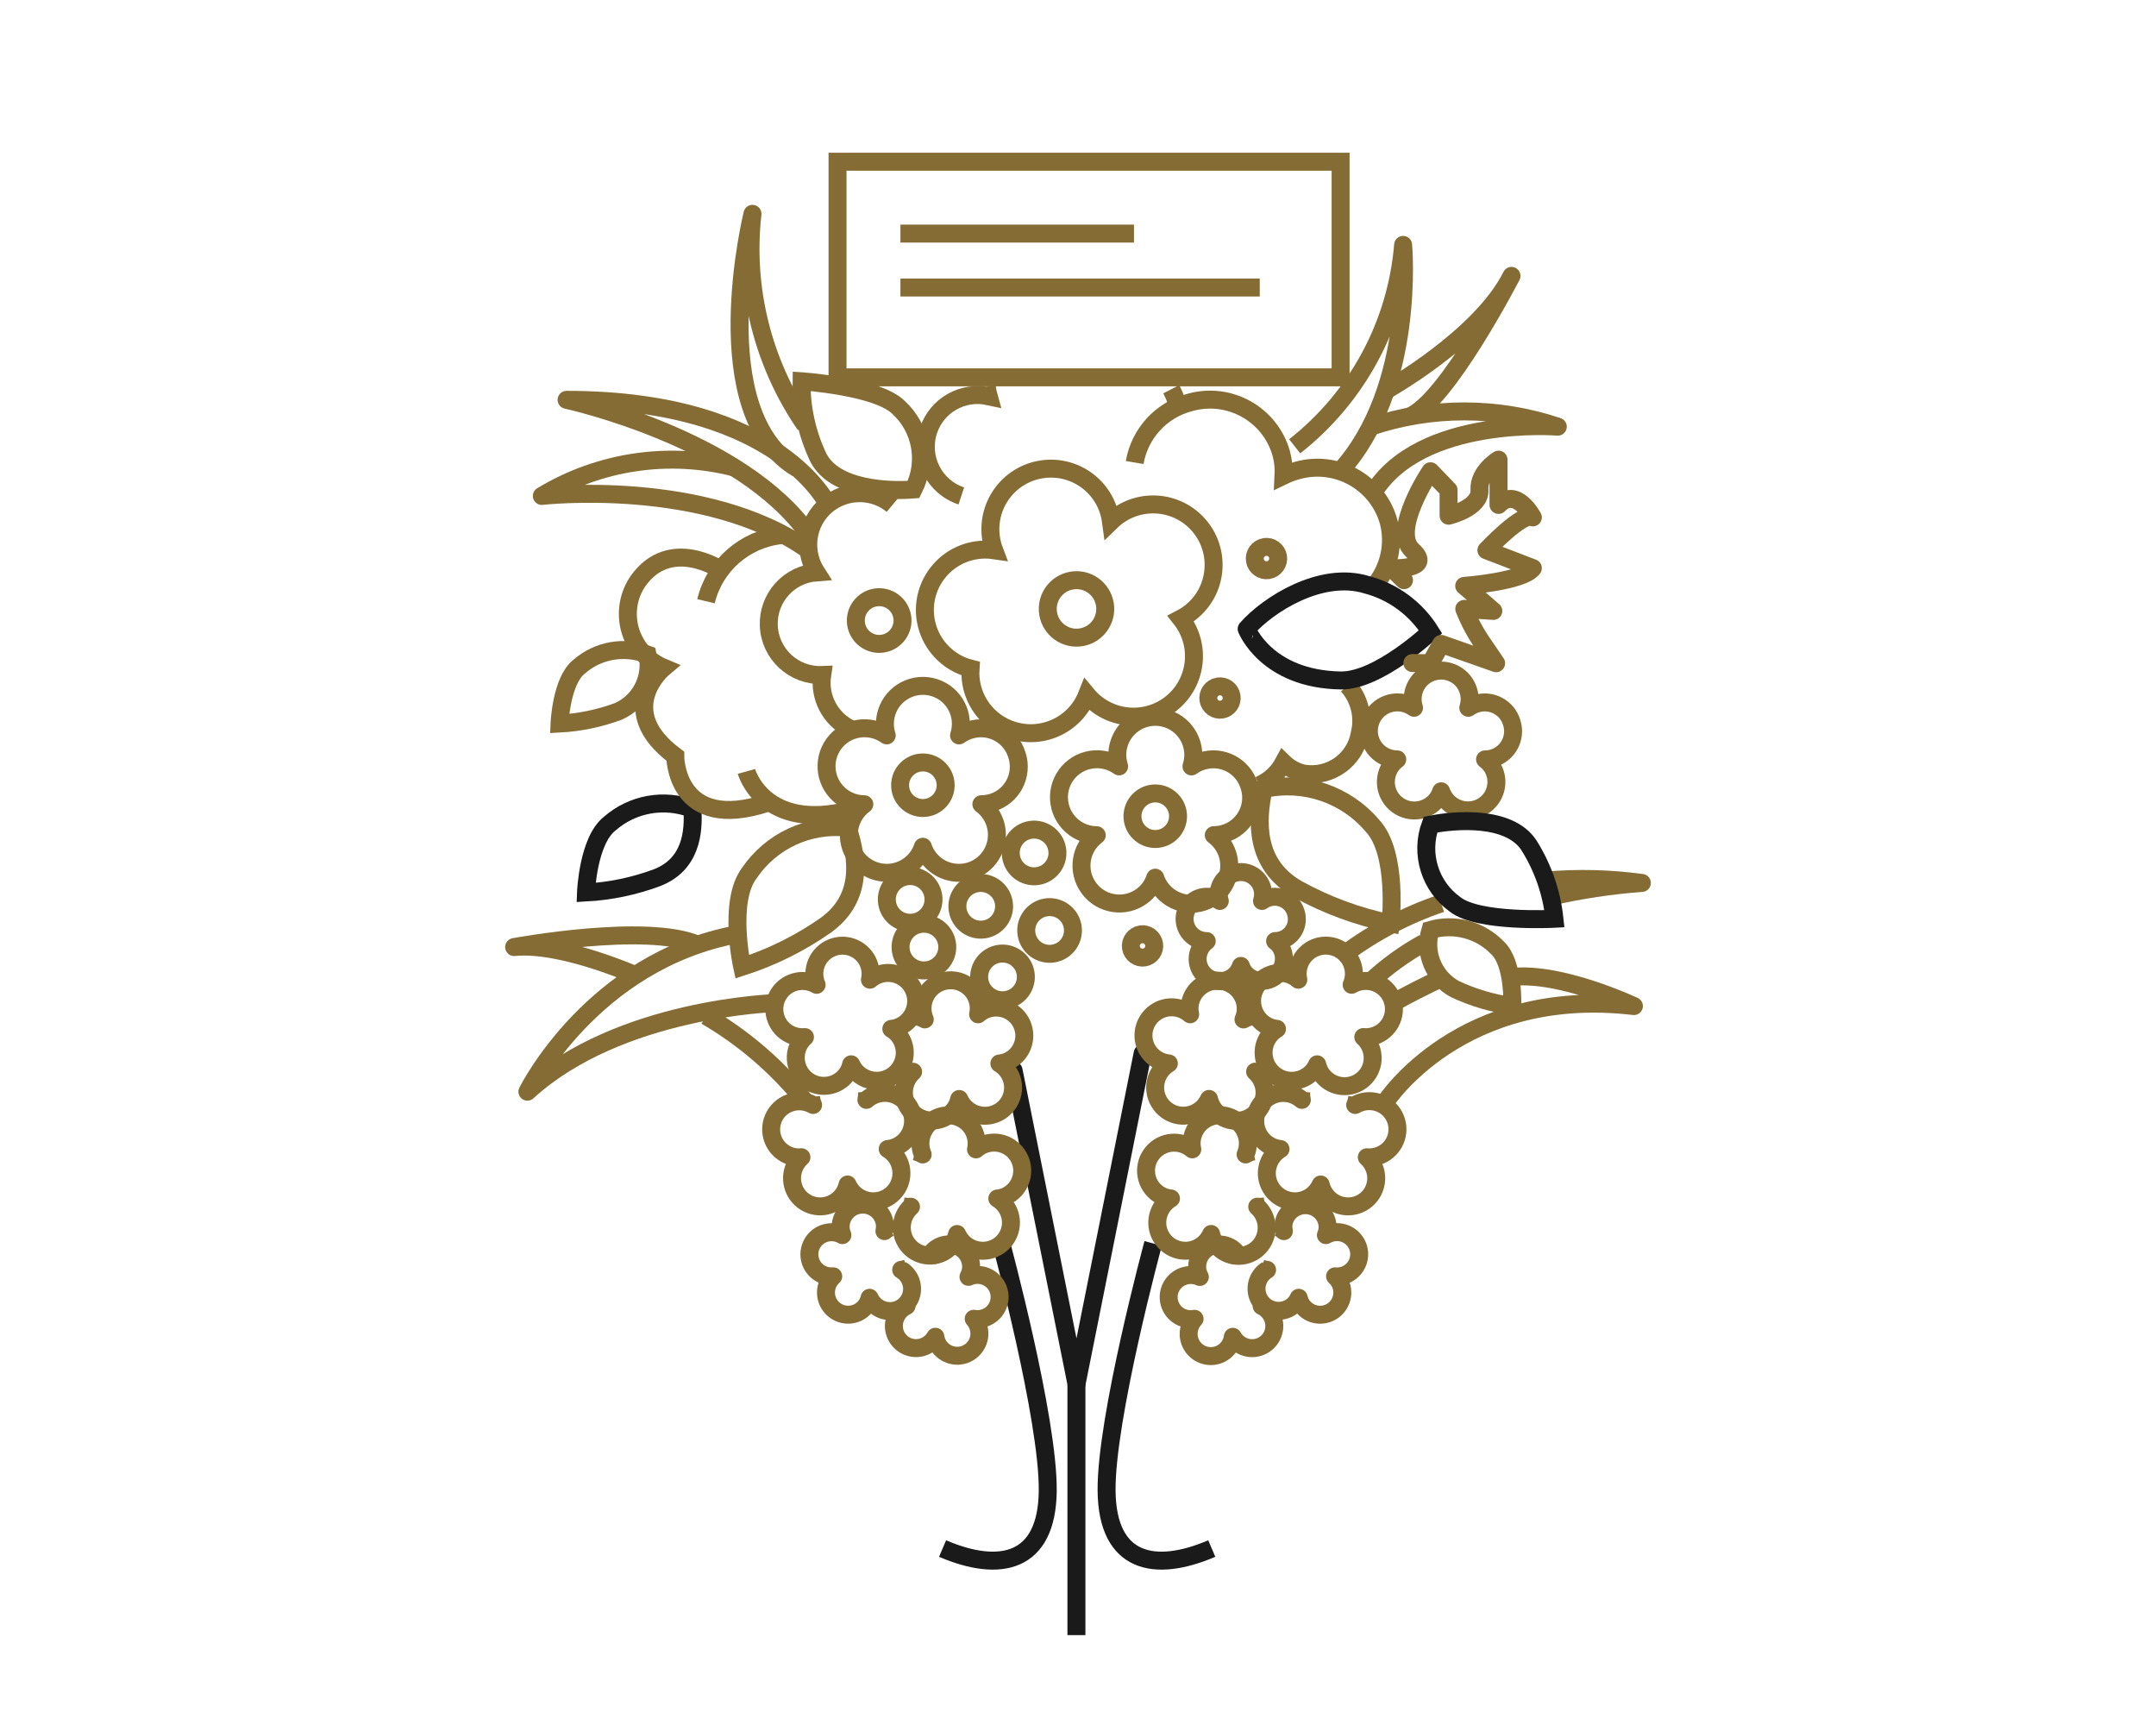 <?xml version="1.0" encoding="utf-8"?>
<!-- Generator: Adobe Illustrator 28.3.0, SVG Export Plug-In . SVG Version: 6.00 Build 0)  -->
<svg version="1.1" id="レイヤー_1" xmlns="http://www.w3.org/2000/svg" xmlns:xlink="http://www.w3.org/1999/xlink" x="0px"
	 y="0px" width="120px" height="96px" viewBox="0 0 120 96" style="enable-background:new 0 0 120 96;" xml:space="preserve">
<style type="text/css">
	.st0{fill:none;stroke:#1A1A1A;stroke-linecap:round;stroke-linejoin:round;}
	.st1{fill:none;stroke:#1A1A1A;stroke-linejoin:round;}
	.st2{fill:none;stroke:#856C34;stroke-linejoin:round;}
	.st3{fill:none;stroke:#856C34;stroke-miterlimit:10;}
	.st4{fill:none;stroke:#1A1A1A;stroke-miterlimit:10;}
	.st5{fill:none;stroke:#856C34;stroke-linecap:round;stroke-linejoin:round;}
</style>
<g>
	<g id="グループ_17042">
		<path id="パス_44941" class="st0" d="M63.599,58.621l-3.683,18.41l-3.5-17.457"/>
		<path id="パス_44942" class="st1" d="M55.724,69.2c0,0,2.638,9.754,2.592,13.78s-2.669,4.564-5.854,3.2"/>
		<path id="パス_44943" class="st1" d="M64.183,69.2c0,0-2.638,9.754-2.592,13.78s2.669,4.564,5.854,3.2"/>
		<line id="線_81" class="st1" x1="59.912" y1="77.031" x2="59.912" y2="91"/>
	</g>
	<g id="グループ_17041">
		<path id="パス_44935" class="st2" d="M44.816,23.651c-2.361-3.436-3.403-7.608-2.934-11.751c0,0-2.751,11.1,2.505,14.175"/>
		<path id="パス_44936" class="st2" d="M46.193,28.287c0,0-2.587-6.036-14.658-6.036c0,0,9.756,2.126,13.5,7.53"/>
		<path id="パス_44937" class="st2" d="M40.868,26.016c-3.638-0.929-7.497-0.358-10.711,1.584c0,0,9.138-1.04,14.853,3.025"/>
		<path id="パス_44938" class="st2" d="M72.06,24.838c3.484-2.734,5.671-6.796,6.036-11.209c0,0,0.734,7.959-3.513,12.6"/>
		<path id="パス_44939" class="st2" d="M76.286,23.745c3.381-1.133,7.038-1.133,10.419,0c0,0-7.633-0.624-10.277,3.684"/>
		<path id="パス_44940" class="st2" d="M77.116,21.745c0,0,5.287-2.942,7.012-6.391c0,0-3.639,7.048-5.7,7.834"/>
	</g>
	<g id="グループ_17040" transform="translate(354 3294.5)">
		<path id="パス_44868" class="st3" d="M-302.477-3260c-0.303-1.835,0.94-3.567,2.774-3.87c0.343-0.057,0.693-0.06,1.038-0.009
			c-0.076-0.201-0.131-0.41-0.166-0.622c-0.303-1.835,0.938-3.57,2.774-3.873s3.57,0.938,3.873,2.774
			c0.007,0.043,0.009,0.086,0.015,0.129c1.331-1.298,3.462-1.272,4.76,0.058s1.272,3.462-0.058,4.76
			c-0.239,0.233-0.51,0.429-0.806,0.582c1.154,1.457,0.909,3.573-0.547,4.727c-1.432,1.135-3.509,0.919-4.678-0.486
			c-0.679,1.729-2.631,2.579-4.36,1.9c-1.366-0.537-2.226-1.897-2.125-3.361C-301.279-3257.62-302.257-3258.683-302.477-3260z"/>
		<path id="パス_44869" class="st3" d="M-283.92-3250.793c0.582-0.257,1.062-0.701,1.363-1.262
			c0.309,0.301,0.694,0.511,1.115,0.606c1.479,0.241,2.875-0.757,3.125-2.234c0.231-0.947-0.021-1.947-0.675-2.671"/>
		<path id="パス_44870" class="st3" d="M-306.684-3253.945c-1.111-0.554-1.739-1.761-1.555-2.989
			c-1.579,0.062-2.91-1.169-2.971-2.748c-0.06-1.541,1.111-2.852,2.648-2.966c-0.853-1.331-0.466-3.101,0.865-3.954
			c0.848-0.543,1.919-0.601,2.821-0.152c0.196,0.098,0.38,0.219,0.548,0.359"/>
		<path id="パス_44871" class="st3" d="M-288.602-3271.5c-0.04-0.423,0.333-0.29-0.206-1.339"/>
		<path id="パス_44872" class="st3" d="M-300.494-3266.9c-1.511-0.5-2.33-2.129-1.83-3.64c0.463-1.4,1.909-2.224,3.349-1.91
			c-0.05-0.177-0.083-0.358-0.1-0.541"/>
		<path id="パス_44873" class="st3" d="M-290.845-3268.76c0.277-1.617,1.474-2.923,3.061-3.34
			c2.187-0.626,4.467,0.639,5.094,2.825c0.11,0.405,0.154,0.825,0.132,1.244c0.24-0.116,0.491-0.21,0.748-0.281
			c2.187-0.626,4.467,0.639,5.094,2.826c0.336,1.257,0.042,2.599-0.789,3.6"/>
		<path id="パス_44874" class="st3" d="M-295.662-3260.356c0.141,0.872,0.963,1.465,1.835,1.323
			c0.872-0.141,1.465-0.963,1.323-1.835s-0.963-1.465-1.835-1.323c-0.003,0-0.006,0.001-0.008,0.001
			C-295.215-3262.044-295.803-3261.225-295.662-3260.356z"/>
		<path id="パス_44875" class="st3" d="M-297.726-3246.82c0.117,0.708,0.786,1.188,1.494,1.072
			c0.708-0.117,1.188-0.786,1.071-1.494s-0.786-1.188-1.494-1.071l0,0C-297.363-3248.197-297.843-3247.528-297.726-3246.82z"/>
		<path id="パス_44876" class="st3" d="M-304.624-3244.234c0.117,0.708,0.786,1.188,1.494,1.071s1.188-0.786,1.071-1.494
			s-0.786-1.188-1.494-1.071l0,0C-304.261-3245.611-304.741-3244.942-304.624-3244.234z"/>
		<path id="パス_44877" class="st3" d="M-306.349-3259.754c0.117,0.708,0.786,1.188,1.494,1.071
			c0.708-0.117,1.188-0.786,1.071-1.494c-0.117-0.708-0.786-1.188-1.494-1.071l0,0
			C-305.986-3261.131-306.466-3260.462-306.349-3259.754z"/>
		<path id="パス_44878" class="st3" d="M-303.859-3241.582c0.116,0.708,0.785,1.188,1.494,1.072
			c0.708-0.116,1.188-0.785,1.072-1.493c-0.116-0.707-0.783-1.187-1.491-1.073c-0.709,0.115-1.19,0.782-1.075,1.491
			C-303.859-3241.584-303.859-3241.583-303.859-3241.582z"/>
		<path id="パス_44879" class="st3" d="M-299.484-3239.922c0.117,0.708,0.786,1.188,1.494,1.072
			c0.708-0.117,1.188-0.786,1.071-1.494c-0.117-0.708-0.786-1.188-1.494-1.071l0,0
			C-299.121-3241.299-299.601-3240.63-299.484-3239.922z"/>
		<path id="パス_44880" class="st3" d="M-296.864-3242.509c0.115,0.709,0.783,1.19,1.492,1.075s1.19-0.783,1.075-1.491
			c-0.115-0.709-0.783-1.19-1.492-1.075c-0.001,0-0.003,0-0.004,0.001C-296.5-3243.883-296.979-3243.216-296.864-3242.509z"/>
		<path id="パス_44881" class="st3" d="M-291.05-3241.752c0.058,0.355,0.393,0.595,0.748,0.537s0.595-0.393,0.537-0.748
			s-0.393-0.595-0.748-0.537c0,0,0,0-0.001,0C-290.868-3242.441-291.108-3242.106-291.05-3241.752z"/>
		<path id="パス_44882" class="st3" d="M-284.152-3263.309c0.058,0.355,0.393,0.595,0.748,0.537
			c0.355-0.058,0.595-0.393,0.537-0.748s-0.393-0.595-0.748-0.537c0,0,0,0-0.001,0
			C-283.97-3263.998-284.21-3263.664-284.152-3263.309z"/>
		<path id="パス_44883" class="st3" d="M-286.739-3255.548c0.058,0.355,0.393,0.595,0.748,0.537
			c0.355-0.058,0.595-0.393,0.537-0.748s-0.393-0.595-0.748-0.537c0,0,0,0-0.001,0
			C-286.557-3256.237-286.797-3255.903-286.739-3255.548z"/>
		<path id="パス_44884" class="st3" d="M-300.696-3243.851c0.117,0.708,0.786,1.188,1.494,1.072
			c0.708-0.117,1.188-0.786,1.071-1.494s-0.786-1.188-1.494-1.071l0,0C-300.333-3245.228-300.813-3244.559-300.696-3243.851z"/>
		<path id="パス_44885" class="st3" d="M-303.99-3271.827c-1.171-1.173-5.394-1.453-5.394-1.453
			c-0.019,1.469,0.301,2.924,0.934,4.25c0.9,1.761,3.877,1.88,5.294,1.771C-302.376-3268.796-302.717-3270.665-303.99-3271.827z"/>
		<path id="パス_44887" class="st4" d="M-320.063-3248.663c-1.213,0.95-1.321,3.833-1.321,3.833
			c1.353-0.074,2.687-0.353,3.956-0.826c1.883-0.733,2.054-2.513,1.966-3.83C-317.03-3250.086-318.801-3249.77-320.063-3248.663z"/>
		<path id="パス_44888" class="st3" d="M-321.764-3257.4c-1,0.785-1.093,3.168-1.093,3.168c1.119-0.06,2.222-0.288,3.273-0.678
			c1.22-0.54,1.897-1.859,1.624-3.165C-319.255-3258.574-320.72-3258.314-321.764-3257.4z"/>
		<path id="パス_44889" class="st3" d="M-270.657-3241.757c0.935,0.864,0.829,3.247,0.829,3.247
			c-1.108-0.153-2.187-0.473-3.2-0.949c-1.171-0.638-1.738-2.008-1.36-3.287C-273.057-3243.134-271.621-3242.753-270.657-3241.757z"
			/>
		<path id="パス_44890" class="st3" d="M-312.292-3245.913c-1.206,1.581-0.4,5.216-0.4,5.216c1.664-0.534,3.238-1.317,4.668-2.322
			c2.111-1.53,1.745-3.806,1.2-5.421C-308.974-3248.677-311.079-3247.704-312.292-3245.913z"/>
		<path id="パス_44891" class="st3" d="M-277.619-3248.553c1.448,1.526,1.016,5.443,1.016,5.443
			c-1.813-0.372-3.56-1.016-5.181-1.911c-2.4-1.369-2.27-3.806-1.886-5.567C-281.432-3251.085-279.102-3250.302-277.619-3248.553z"
			/>
		<path id="パス_44892" class="st4" d="M-279.379-3256.631c2.092,0.038,5-2.706,5-2.706c-0.806-1.292-2.075-2.229-3.547-2.619
			c-2.529-0.786-5.493,1.092-6.686,2.455C-284.614-3259.5-283.523-3256.7-279.379-3256.631z"/>
		<path id="パス_44899" class="st3" d="M-313.843-3262.764c0,0-2.864-1.943-4.66,0.622c-0.999,1.487-0.604,3.501,0.882,4.501
			c0.175,0.118,0.361,0.218,0.555,0.299c0,0-2.813,2.342,0.649,4.924c0,0-0.013,4.312,5.161,2.588"/>
		<path id="パス_44900" class="st3" d="M-310.515-3264.719c-2.034,0.217-3.712,1.69-4.19,3.679"/>
		<path id="パス_44901" class="st3" d="M-312.455-3251.569c0,0,0.944,3.415,5.814,2.146"/>
		<path id="パス_44902" class="st2" d="M-303.902-3250.8c0-0.7,0.568-1.268,1.268-1.268s1.268,0.568,1.268,1.268
			s-0.568,1.268-1.268,1.268S-303.902-3250.1-303.902-3250.8L-303.902-3250.8z"/>
		<path id="パス_44903" class="st2" d="M-297.406-3252.5c-0.341-1.1-1.51-1.716-2.61-1.375c-0.216,0.067-0.42,0.169-0.604,0.302
			c0.356-1.112-0.257-2.302-1.369-2.657s-2.302,0.257-2.658,1.369c-0.134,0.419-0.134,0.869,0,1.288
			c-0.948-0.682-2.269-0.466-2.951,0.481s-0.466,2.269,0.481,2.951c0.357,0.257,0.785,0.396,1.224,0.398
			c-0.941,0.691-1.143,2.014-0.452,2.955c0.691,0.941,2.014,1.143,2.955,0.452c0.354-0.26,0.618-0.623,0.755-1.04
			c0.064,0.197,0.158,0.384,0.278,0.553c0.671,0.955,1.99,1.186,2.945,0.514c0.955-0.671,1.186-1.99,0.514-2.945
			c-0.132-0.188-0.294-0.354-0.479-0.489c1.151-0.002,2.082-0.937,2.081-2.087C-297.295-3252.058-297.332-3252.284-297.406-3252.5z"
			/>
		<path id="パス_44904" class="st2" d="M-290.968-3249.076c0-0.7,0.568-1.268,1.268-1.268s1.268,0.568,1.268,1.268
			s-0.568,1.268-1.268,1.268C-290.4-3247.808-290.968-3248.376-290.968-3249.076L-290.968-3249.076z"/>
		<path id="パス_44905" class="st2" d="M-284.473-3250.775c-0.342-1.1-1.511-1.715-2.612-1.372
			c-0.215,0.067-0.417,0.168-0.599,0.299c0.356-1.112-0.257-2.302-1.369-2.658s-2.302,0.258-2.658,1.369
			c-0.134,0.419-0.134,0.869,0,1.288c-0.948-0.682-2.269-0.466-2.951,0.481c-0.682,0.948-0.466,2.269,0.481,2.951
			c0.357,0.257,0.785,0.396,1.224,0.398c-0.934,0.696-1.127,2.018-0.431,2.953c0.696,0.935,2.018,1.127,2.953,0.431
			c0.175-0.131,0.329-0.288,0.456-0.466c0.119-0.17,0.213-0.357,0.278-0.554c0.064,0.198,0.158,0.384,0.278,0.554
			c0.672,0.955,1.991,1.183,2.946,0.511c0.954-0.672,1.183-1.991,0.511-2.946c-0.132-0.187-0.292-0.351-0.477-0.486
			c1.151-0.002,2.083-0.936,2.081-2.087c0-0.228-0.038-0.454-0.112-0.67L-284.473-3250.775L-284.473-3250.775z"/>
		<path id="パス_44907" class="st2" d="M-303.753-3227.368c0.15,0.031,0.304,0.04,0.457,0.026
			c-0.638,0.581-0.685,1.568-0.104,2.207s1.568,0.685,2.207,0.104c0.117-0.107,0.218-0.231,0.298-0.368
			c0.076-0.134,0.132-0.277,0.166-0.427c0.349,0.791,1.273,1.149,2.064,0.8s1.149-1.273,0.8-2.064
			c-0.131-0.295-0.349-0.543-0.626-0.71c0.153-0.015,0.302-0.052,0.444-0.111c0.793-0.344,1.157-1.266,0.814-2.059
			c-0.344-0.793-1.265-1.157-2.059-0.813c-0.14,0.063-0.27,0.147-0.385,0.248c0.033-0.15,0.043-0.304,0.031-0.457
			c-0.07-0.862-0.826-1.503-1.687-1.432c-0.861,0.07-1.503,0.826-1.432,1.687c0.014,0.167,0.054,0.331,0.12,0.485
			c-0.132-0.078-0.276-0.135-0.425-0.171"/>
		<path id="パス_44909" class="st2" d="M-303.635-3234.882c0.15,0.031,0.304,0.04,0.457,0.026
			c-0.638,0.58-0.685,1.568-0.104,2.207c0.58,0.638,1.568,0.685,2.207,0.104c0.117-0.107,0.218-0.231,0.298-0.368
			c0.076-0.134,0.132-0.277,0.166-0.427c0.348,0.791,1.272,1.15,2.063,0.802s1.15-1.272,0.802-2.063
			c-0.131-0.297-0.351-0.546-0.63-0.713c0.153-0.015,0.302-0.052,0.444-0.111c0.794-0.343,1.159-1.265,0.816-2.059
			c-0.343-0.794-1.265-1.159-2.059-0.816c-0.14,0.063-0.27,0.147-0.385,0.248c0.033-0.15,0.043-0.304,0.031-0.457
			c-0.07-0.861-0.826-1.503-1.687-1.432s-1.503,0.826-1.432,1.688c0.014,0.167,0.054,0.331,0.12,0.485
			c-0.132-0.078-0.276-0.135-0.425-0.171"/>
		<path id="パス_44910" class="st2" d="M-269.867-3254.311c-0.258-0.824-1.135-1.284-1.959-1.026
			c-0.161,0.051-0.314,0.127-0.451,0.226c0.267-0.834-0.193-1.727-1.027-1.994c-0.834-0.267-1.727,0.193-1.994,1.027
			c-0.101,0.315-0.101,0.653,0,0.967c-0.711-0.512-1.702-0.351-2.214,0.36c-0.512,0.711-0.351,1.702,0.36,2.214
			c0.268,0.193,0.59,0.298,0.921,0.299c-0.126,0.092-0.237,0.201-0.33,0.326c-0.515,0.708-0.358,1.7,0.35,2.215
			c0.708,0.515,1.7,0.358,2.215-0.351c0.09-0.127,0.16-0.267,0.208-0.415c0.286,0.825,1.188,1.262,2.013,0.976
			c0.825-0.286,1.263-1.188,0.976-2.013c-0.051-0.147-0.124-0.286-0.215-0.412c-0.093-0.125-0.204-0.234-0.33-0.326
			c0.864-0.002,1.562-0.704,1.56-1.568c0-0.17-0.029-0.339-0.083-0.5V-3254.311z"/>
		<path id="パス_44911" class="st2" d="M-281.884-3243.735c-0.198-0.642-0.879-1.001-1.521-0.803
			c-0.127,0.039-0.247,0.099-0.354,0.177c0.037-0.115,0.057-0.235,0.059-0.356c0.01-0.681-0.535-1.24-1.216-1.25
			s-1.241,0.535-1.25,1.216c-0.002,0.133,0.018,0.264,0.058,0.391c-0.098-0.071-0.206-0.127-0.321-0.166
			c-0.644-0.223-1.347,0.118-1.57,0.762c-0.223,0.644,0.118,1.347,0.762,1.57c0.13,0.045,0.266,0.068,0.403,0.068
			c-0.551,0.402-0.671,1.174-0.27,1.724s1.174,0.671,1.724,0.27c0.209-0.152,0.365-0.367,0.445-0.613
			c0.037,0.115,0.092,0.224,0.162,0.323c0.4,0.552,1.173,0.676,1.725,0.275s0.675-1.173,0.275-1.725
			c-0.073-0.097-0.159-0.183-0.257-0.254c0.671-0.003,1.213-0.549,1.21-1.22C-281.819-3243.479-281.841-3243.61-281.884-3243.735z"
			/>
		<path id="パス_44912" class="st2" d="M-303.884-3221.942c0.107,0.057,0.221,0.097,0.34,0.121c-0.109,0.051-0.211,0.119-0.3,0.2
			c-0.504,0.458-0.542,1.238-0.084,1.742c0.458,0.504,1.238,0.542,1.742,0.084c0.099-0.09,0.183-0.195,0.248-0.312
			c0.016,0.12,0.05,0.238,0.1,0.348c0.289,0.617,1.024,0.882,1.641,0.593s0.882-1.024,0.592-1.641l0,0
			c-0.051-0.109-0.119-0.21-0.2-0.3c0.67,0.116,1.307-0.333,1.423-1.002c0.116-0.67-0.332-1.307-1.002-1.423
			c-0.121-0.021-0.244-0.024-0.366-0.008c-0.12,0.016-0.236,0.05-0.346,0.1c0.058-0.106,0.1-0.22,0.124-0.339
			c0.128-0.669-0.31-1.315-0.978-1.444s-1.315,0.31-1.444,0.979"/>
		<path id="パス_44913" class="st2" d="M-304.474-3226.181c-0.109,0.051-0.21,0.116-0.3,0.195c0.026-0.118,0.035-0.239,0.025-0.36
			c-0.065-0.678-0.667-1.175-1.345-1.111c-0.678,0.065-1.175,0.667-1.111,1.344c0.013,0.12,0.044,0.238,0.092,0.349
			c-0.591-0.335-1.343-0.128-1.678,0.464c-0.335,0.591-0.128,1.343,0.464,1.678c0.107,0.061,0.222,0.105,0.342,0.131
			c0.119,0.024,0.24,0.031,0.361,0.02c-0.09,0.081-0.169,0.174-0.232,0.277c-0.346,0.587-0.152,1.343,0.435,1.689
			s1.343,0.151,1.689-0.435l0,0c0.06-0.105,0.104-0.218,0.131-0.336c0.048,0.111,0.113,0.214,0.192,0.306
			c0.441,0.519,1.22,0.582,1.739,0.141s0.582-1.22,0.141-1.74c-0.089-0.104-0.194-0.193-0.311-0.263
			c0.12-0.012,0.238-0.042,0.35-0.088"/>
		<path id="パス_44915" class="st2" d="M-284.246-3230.423c-0.149,0.035-0.293,0.093-0.425,0.171
			c0.34-0.795-0.028-1.715-0.823-2.055c-0.795-0.34-1.714,0.029-2.055,0.823c-0.128,0.299-0.16,0.631-0.09,0.948
			c-0.657-0.559-1.643-0.479-2.202,0.178s-0.479,1.643,0.178,2.202c0.118,0.1,0.25,0.183,0.393,0.244
			c0.142,0.059,0.292,0.096,0.445,0.111c-0.742,0.443-0.984,1.404-0.541,2.146c0.443,0.742,1.404,0.984,2.146,0.541
			c0.279-0.167,0.499-0.416,0.63-0.713c0.034,0.15,0.089,0.294,0.166,0.427c0.427,0.751,1.382,1.015,2.134,0.588
			s1.015-1.382,0.588-2.134c-0.085-0.149-0.193-0.284-0.322-0.398c0.153,0.014,0.307,0.005,0.458-0.026"/>
		<path id="パス_44916" class="st2" d="M-281.572-3233.746c-0.013,0.153-0.003,0.307,0.03,0.457
			c-0.651-0.568-1.64-0.501-2.208,0.15s-0.502,1.64,0.15,2.208c0.245,0.213,0.55,0.346,0.873,0.378
			c-0.742,0.443-0.985,1.404-0.542,2.146s1.404,0.985,2.146,0.542c0.28-0.167,0.5-0.417,0.631-0.715
			c0.034,0.15,0.09,0.294,0.166,0.427c0.427,0.751,1.383,1.014,2.134,0.587s1.014-1.383,0.587-2.134
			c-0.008-0.015-0.017-0.029-0.026-0.044c-0.079-0.132-0.179-0.25-0.294-0.352c0.861,0.078,1.622-0.557,1.7-1.417
			c0.078-0.861-0.557-1.622-1.417-1.7c-0.324-0.03-0.649,0.043-0.931,0.207c0.061-0.141,0.101-0.29,0.117-0.443"/>
		<path id="パス_44917" class="st2" d="M-284.363-3237.937c-0.15,0.035-0.293,0.093-0.426,0.171
			c0.061-0.141,0.101-0.29,0.117-0.443c0.083-0.86-0.548-1.625-1.408-1.708s-1.625,0.548-1.708,1.408
			c-0.012,0.153-0.002,0.307,0.031,0.457c-0.65-0.571-1.639-0.507-2.21,0.143c-0.571,0.65-0.507,1.639,0.143,2.21
			c0.246,0.217,0.555,0.35,0.881,0.382c-0.742,0.443-0.984,1.404-0.541,2.146s1.404,0.984,2.146,0.541
			c0.279-0.167,0.499-0.416,0.63-0.713c0.034,0.15,0.089,0.294,0.166,0.427c0.427,0.752,1.382,1.015,2.134,0.588
			s1.015-1.382,0.588-2.134c-0.085-0.149-0.193-0.284-0.322-0.397c0.153,0.014,0.307,0.005,0.458-0.026"/>
		<path id="パス_44918" class="st2" d="M-284.922-3224.239c-0.128-0.669-0.775-1.107-1.444-0.979s-1.107,0.775-0.978,1.444
			c0.024,0.119,0.066,0.233,0.125,0.339c-0.62-0.278-1.349-0.001-1.627,0.619c-0.278,0.62-0.001,1.349,0.619,1.627
			c0.113,0.051,0.233,0.084,0.355,0.099c0.12,0.014,0.242,0.009,0.361-0.014c-0.464,0.499-0.436,1.28,0.063,1.744
			c0.499,0.464,1.28,0.436,1.744-0.063c0.175-0.188,0.287-0.427,0.32-0.681c0.059,0.106,0.133,0.202,0.22,0.286
			c0.489,0.473,1.27,0.461,1.743-0.029c0.474-0.49,0.461-1.27-0.029-1.744c-0.096-0.093-0.208-0.17-0.329-0.228
			c0.119-0.023,0.234-0.063,0.34-0.121"/>
		<path id="パス_44919" class="st2" d="M-283.826-3223.918c0.112,0.047,0.23,0.077,0.35,0.088
			c-0.58,0.355-0.761,1.113-0.406,1.693c0.355,0.58,1.113,0.761,1.693,0.406c0.106-0.065,0.201-0.145,0.282-0.238
			c0.079-0.092,0.144-0.195,0.192-0.306c0.027,0.118,0.071,0.231,0.131,0.337c0.346,0.586,1.102,0.781,1.689,0.435
			s0.781-1.103,0.435-1.689l0,0c-0.063-0.104-0.141-0.197-0.232-0.277c0.678,0.061,1.277-0.44,1.338-1.118s-0.44-1.277-1.118-1.338
			c-0.254-0.023-0.509,0.034-0.73,0.162c0.048-0.111,0.079-0.229,0.092-0.349c0.047-0.68-0.467-1.269-1.147-1.315
			c-0.654-0.045-1.23,0.43-1.309,1.082c-0.01,0.121-0.002,0.243,0.025,0.361c-0.09-0.081-0.191-0.148-0.3-0.2"/>
		<path id="パス_44920" class="st5" d="M-275.855-3262.211l-0.688-0.668c0,0,2.364,0.115,1.153-0.994
			c-1.211-1.109,1.009-4.4,1.009-4.4l1.007,1.043v1.43c0,0,1.782-0.416,1.72-1.433c-0.062-1.017,1.06-1.687,1.06-1.687v2.52
			c1-1.045,1.91,0.693,1.91,0.693c-0.54-0.35-2.586,1.829-2.586,1.829l2.586,0.994c-0.54,0.747-3.82,0.99-3.82,0.99l1.62,1.394
			l-1.617-0.115c0.27,0.688,0.62,1.343,1.042,1.95l0.732,1.075l-3.057-1.075l-0.6,1.075l-1.006-0.01"/>
		<rect id="長方形_23966" x="-307.384" y="-3285.5" class="st3" width="28" height="12"/>
		<line id="線_79" class="st3" x1="-303.884" y1="-3281.5" x2="-290.884" y2="-3281.5"/>
		<line id="線_80" class="st3" x1="-303.884" y1="-3278.5" x2="-283.884" y2="-3278.5"/>
		<path id="パス_44922" class="st2" d="M-310.841-3238.677c0,0-8.7,0.257-13.805,4.931c0,0,3.592-7.263,11.691-8.763"/>
		<path id="パス_44923" class="st2" d="M-318.415-3240.134c0,0-4.26-1.934-6.969-1.66c0,0,7.372-1.369,10.215-0.132"/>
		<path id="パス_44924" class="st2" d="M-314.705-3237.96c2.125,1.238,4.002,2.86,5.535,4.784"/>
		<path id="パス_44925" class="st2" d="M-276.884-3233.177c0,0,4.179-6.473,13.825-5.333c0,0-4.029-1.9-6.734-1.624"/>
		<path id="パス_44926" class="st2" d="M-276.477-3238.677c0,0,0.779-0.463,2.381-1.237"/>
		<path id="パス_44927" class="st2" d="M-274.745-3242.026c-1.075,0.591-2.073,1.314-2.969,2.152"/>
		<path id="パス_44928" class="st2" d="M-267.956-3245.494c1.779-0.154,3.57-0.11,5.34,0.132
			c-1.719,0.126-3.426,0.383-5.106,0.769"/>
		<path id="パス_44929" class="st2" d="M-279.143-3241.421c1.629-1.208,3.438-2.155,5.359-2.806"/>
		<path id="パス_44932" class="st2" d="M-283.368-3237.353c0.142,0.059,0.291,0.097,0.444,0.112
			c-0.132,0.078-0.252,0.176-0.355,0.29c-0.572,0.648-0.51,1.637,0.138,2.209s1.637,0.51,2.209-0.138
			c0.1-0.116,0.182-0.247,0.243-0.388c0.193,0.843,1.032,1.37,1.874,1.177c0.843-0.193,1.37-1.032,1.177-1.875
			c-0.072-0.316-0.241-0.603-0.483-0.819c0.153,0.015,0.307,0.006,0.457-0.026c0.846-0.175,1.391-1.003,1.216-1.849
			c-0.175-0.846-1.003-1.391-1.849-1.216c-0.166,0.034-0.326,0.095-0.473,0.181c0.061-0.141,0.101-0.29,0.117-0.443
			c0.095-0.859-0.525-1.633-1.384-1.727s-1.632,0.525-1.727,1.384c-0.019,0.168-0.01,0.338,0.026,0.503
			c-0.115-0.101-0.245-0.185-0.385-0.248c-0.793-0.344-1.715,0.021-2.059,0.813
			C-284.525-3238.618-284.161-3237.697-283.368-3237.353z"/>
		<path id="パス_44933" class="st2" d="M-303.137-3239.411c-0.343-0.793-1.264-1.157-2.057-0.814h-0.001
			c-0.14,0.063-0.271,0.146-0.386,0.248c0.033-0.15,0.043-0.304,0.031-0.457c-0.07-0.861-0.826-1.502-1.687-1.432
			c-0.861,0.071-1.503,0.826-1.432,1.688c0.014,0.167,0.054,0.331,0.12,0.485c-0.132-0.078-0.276-0.135-0.425-0.171
			c-0.841-0.2-1.685,0.318-1.885,1.159c-0.201,0.841,0.318,1.685,1.159,1.885c0.165,0.039,0.335,0.052,0.503,0.036
			c-0.115,0.102-0.214,0.22-0.294,0.351c-0.44,0.745-0.192,1.706,0.554,2.146c0.746,0.439,1.706,0.191,2.146-0.554l0,0
			c0.076-0.134,0.132-0.278,0.165-0.428c0.356,0.786,1.282,1.134,2.068,0.777s1.133-1.282,0.777-2.068
			c-0.065-0.143-0.151-0.275-0.255-0.392c-0.103-0.114-0.223-0.212-0.355-0.29c0.153-0.015,0.303-0.053,0.445-0.112
			C-303.155-3237.698-302.792-3238.619-303.137-3239.411z"/>
		<path id="パス_44934" class="st2" d="M-308.862-3233.449c0.017,0.153,0.056,0.302,0.117,0.443
			c-0.75-0.426-1.704-0.163-2.13,0.587s-0.163,1.704,0.587,2.129c0.136,0.077,0.284,0.134,0.437,0.167
			c0.15,0.032,0.305,0.041,0.458,0.026c-0.115,0.102-0.214,0.22-0.294,0.352c-0.451,0.737-0.219,1.7,0.518,2.152
			c0.737,0.451,1.701,0.219,2.152-0.518c0.089-0.145,0.153-0.304,0.191-0.469c0.061,0.141,0.144,0.272,0.244,0.388
			c0.561,0.657,1.549,0.735,2.206,0.173s0.735-1.549,0.173-2.207c-0.111-0.13-0.242-0.24-0.389-0.328
			c0.861-0.085,1.49-0.851,1.405-1.712c-0.085-0.861-0.851-1.49-1.712-1.405c-0.325,0.032-0.633,0.165-0.879,0.381
			c0.033-0.15,0.043-0.304,0.031-0.457"/>
		<path id="パス_44944" class="st4" d="M-273.01-3244.168c1.3,1.028,5.528,0.8,5.528,0.8c-0.156-1.461-0.646-2.867-1.432-4.109
			c-1.1-1.641-4.074-1.406-5.468-1.129C-274.975-3246.987-274.413-3245.171-273.01-3244.168z"/>
	</g>
</g>
</svg>
